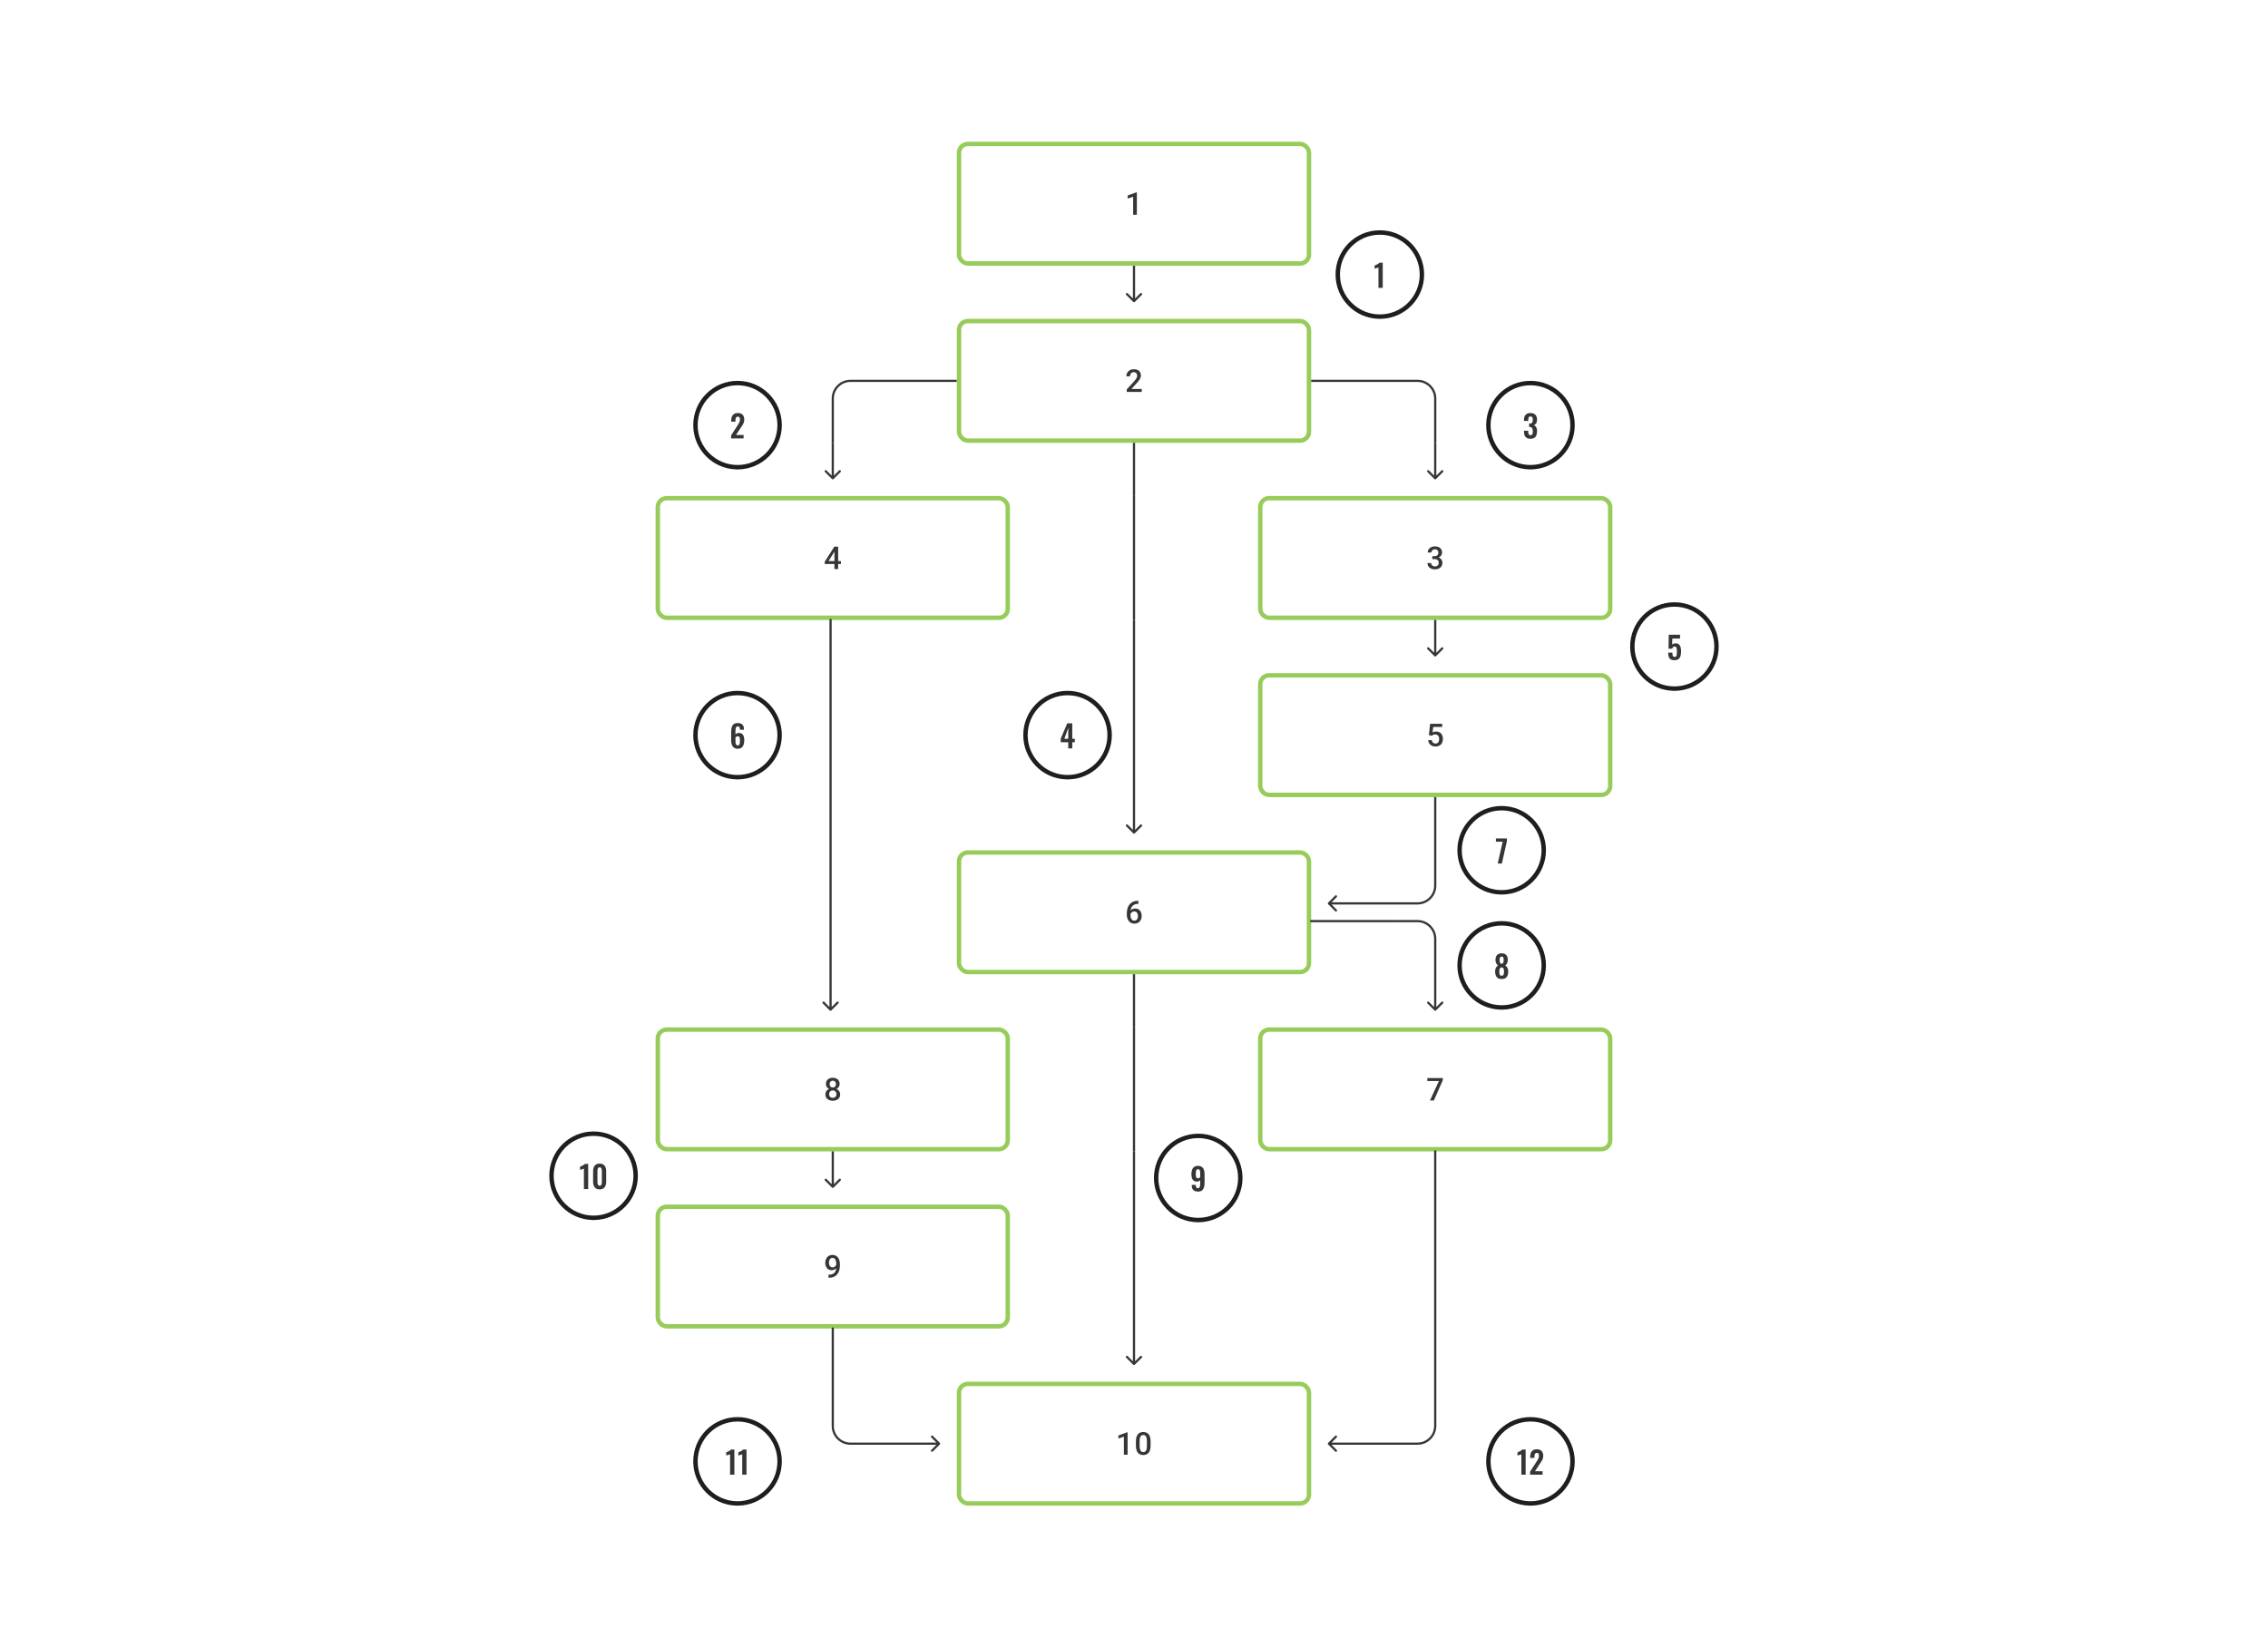 <svg width="1024" height="744" viewBox="0 0 1024 744" fill="none" xmlns="http://www.w3.org/2000/svg">
<path d="M432 172H384C379.582 172 376 175.582 376 180V200" stroke="#1E1E21" stroke-opacity="0.89"/>
<path d="M515.499 175.667V177H508.723V175.854L512.014 172.265C512.375 171.857 512.66 171.505 512.868 171.209C513.076 170.913 513.222 170.647 513.305 170.411C513.393 170.17 513.437 169.936 513.437 169.709C513.437 169.39 513.377 169.11 513.257 168.869C513.141 168.624 512.97 168.432 512.743 168.293C512.516 168.15 512.241 168.078 511.917 168.078C511.542 168.078 511.227 168.159 510.972 168.321C510.718 168.483 510.526 168.707 510.396 168.994C510.266 169.277 510.202 169.601 510.202 169.966H508.528C508.528 169.379 508.663 168.842 508.931 168.356C509.2 167.865 509.588 167.476 510.098 167.189C510.607 166.897 511.22 166.752 511.938 166.752C512.613 166.752 513.187 166.865 513.659 167.092C514.132 167.319 514.49 167.64 514.736 168.057C514.986 168.474 515.111 168.967 515.111 169.536C515.111 169.851 515.06 170.163 514.958 170.473C514.856 170.783 514.71 171.094 514.52 171.404C514.335 171.709 514.115 172.017 513.861 172.327C513.606 172.633 513.326 172.943 513.021 173.258L510.834 175.667H515.499Z" fill="#1E1E21" fill-opacity="0.89"/>
<rect x="433" y="145" width="158" height="54" rx="4" stroke="#97CC5B" stroke-width="2"/>
<path d="M592 172H640C644.418 172 648 175.582 648 180V200" stroke="#1E1E21" stroke-opacity="0.89"/>
<path d="M375.646 216.354C375.842 216.549 376.158 216.549 376.354 216.354L379.536 213.172C379.731 212.976 379.731 212.66 379.536 212.464C379.34 212.269 379.024 212.269 378.828 212.464L376 215.293L373.172 212.464C372.976 212.269 372.66 212.269 372.464 212.464C372.269 212.66 372.269 212.976 372.464 213.172L375.646 216.354ZM375.5 200V216H376.5V200H375.5Z" fill="#1E1E21" fill-opacity="0.89"/>
<path d="M512 200V224" stroke="#1E1E21" stroke-opacity="0.89"/>
<path d="M647.646 216.354C647.842 216.549 648.158 216.549 648.354 216.354L651.536 213.172C651.731 212.976 651.731 212.66 651.536 212.464C651.34 212.269 651.024 212.269 650.828 212.464L648 215.293L645.172 212.464C644.976 212.269 644.66 212.269 644.464 212.464C644.269 212.66 644.269 212.976 644.464 213.172L647.646 216.354ZM647.5 200V216H648.5V200H647.5Z" fill="#1E1E21" fill-opacity="0.89"/>
<path d="M379.687 253.396V254.73H372.396L372.341 253.723L376.701 246.89H378.041L376.59 249.376L374.084 253.396H379.687ZM378.423 246.89V257H376.75V246.89H378.423Z" fill="#1E1E21" fill-opacity="0.89"/>
<rect x="297" y="225" width="158" height="54" rx="4" stroke="#97CC5B" stroke-width="2"/>
<path d="M512 224V280" stroke="#1E1E21" stroke-opacity="0.89"/>
<path d="M646.688 251.188H647.688C648.076 251.188 648.398 251.121 648.653 250.987C648.912 250.853 649.104 250.668 649.229 250.432C649.354 250.196 649.416 249.925 649.416 249.619C649.416 249.3 649.359 249.027 649.243 248.8C649.132 248.568 648.96 248.39 648.729 248.265C648.502 248.14 648.213 248.078 647.861 248.078C647.565 248.078 647.296 248.138 647.056 248.258C646.82 248.374 646.632 248.541 646.493 248.758C646.354 248.971 646.285 249.226 646.285 249.522H644.605C644.605 248.985 644.746 248.508 645.028 248.092C645.311 247.675 645.695 247.349 646.181 247.113C646.672 246.872 647.222 246.752 647.833 246.752C648.486 246.752 649.055 246.86 649.541 247.078C650.032 247.291 650.414 247.61 650.687 248.036C650.96 248.462 651.097 248.99 651.097 249.619C651.097 249.906 651.03 250.198 650.895 250.494C650.761 250.79 650.562 251.061 650.298 251.306C650.034 251.547 649.706 251.744 649.312 251.897C648.919 252.045 648.463 252.119 647.944 252.119H646.688V251.188ZM646.688 252.494V251.577H647.944C648.537 251.577 649.042 251.647 649.458 251.786C649.879 251.924 650.222 252.117 650.486 252.362C650.75 252.603 650.942 252.878 651.062 253.188C651.187 253.498 651.249 253.827 651.249 254.174C651.249 254.646 651.164 255.067 650.993 255.438C650.826 255.803 650.588 256.114 650.277 256.368C649.967 256.623 649.604 256.815 649.187 256.944C648.775 257.074 648.326 257.139 647.84 257.139C647.405 257.139 646.989 257.079 646.59 256.958C646.192 256.838 645.836 256.66 645.521 256.424C645.206 256.183 644.956 255.884 644.771 255.528C644.591 255.167 644.501 254.75 644.501 254.278H646.174C646.174 254.579 646.243 254.845 646.382 255.077C646.526 255.304 646.725 255.482 646.979 255.611C647.239 255.741 647.535 255.806 647.868 255.806C648.22 255.806 648.523 255.743 648.778 255.618C649.032 255.493 649.227 255.308 649.361 255.063C649.5 254.817 649.569 254.521 649.569 254.174C649.569 253.781 649.493 253.461 649.34 253.216C649.187 252.971 648.97 252.79 648.687 252.674C648.405 252.554 648.072 252.494 647.688 252.494H646.688Z" fill="#1E1E21" fill-opacity="0.89"/>
<rect x="569" y="225" width="158" height="54" rx="4" stroke="#97CC5B" stroke-width="2"/>
<path d="M511.646 376.354C511.842 376.549 512.158 376.549 512.354 376.354L515.536 373.172C515.731 372.976 515.731 372.66 515.536 372.464C515.34 372.269 515.024 372.269 514.828 372.464L512 375.293L509.172 372.464C508.976 372.269 508.66 372.269 508.464 372.464C508.269 372.66 508.269 372.976 508.464 373.172L511.646 376.354ZM511.5 280V376H512.5V280H511.5Z" fill="#1E1E21" fill-opacity="0.89"/>
<path d="M648.5 360C648.5 359.724 648.276 359.5 648 359.5C647.724 359.5 647.5 359.724 647.5 360H648.5ZM647.5 360V392H648.5V360H647.5Z" fill="#1E1E21" fill-opacity="0.89"/>
<path d="M599.646 407.646C599.451 407.842 599.451 408.158 599.646 408.354L602.828 411.536C603.024 411.731 603.34 411.731 603.536 411.536C603.731 411.34 603.731 411.024 603.536 410.828L600.707 408L603.536 405.172C603.731 404.976 603.731 404.66 603.536 404.464C603.34 404.269 603.024 404.269 602.828 404.464L599.646 407.646ZM600 408.5H640V407.5H600V408.5ZM648.5 400V392H647.5V400H648.5ZM640 408.5C644.694 408.5 648.5 404.694 648.5 400H647.5C647.5 404.142 644.142 407.5 640 407.5V408.5Z" fill="#1E1E21" fill-opacity="0.89"/>
<path d="M375.5 280C375.5 279.724 375.276 279.5 375 279.5C374.724 279.5 374.5 279.724 374.5 280L375.5 280ZM374.646 456.354C374.842 456.549 375.158 456.549 375.354 456.354L378.536 453.172C378.731 452.976 378.731 452.66 378.536 452.464C378.34 452.269 378.024 452.269 377.828 452.464L375 455.293L372.172 452.464C371.976 452.269 371.66 452.269 371.464 452.464C371.269 452.66 371.269 452.976 371.464 453.172L374.646 456.354ZM374.5 280L374.5 456L375.5 456L375.5 280L374.5 280Z" fill="#1E1E21" fill-opacity="0.89"/>
<path fill-rule="evenodd" clip-rule="evenodd" d="M500 332C500 341.941 491.941 350 482 350C472.059 350 464 341.941 464 332C464 322.059 472.059 314 482 314C491.941 314 500 322.059 500 332ZM482.5 351.994C493.315 351.729 502 342.879 502 332C502 320.954 493.046 312 482 312C470.954 312 462 320.954 462 332C462 342.879 470.685 351.729 481.5 351.994V352H482H482.5V351.994Z" fill="#1E1E21"/>
<path d="M482.309 338V335.214H478.921V333.562L481.875 326.66H484.129V333.674H485.291V335.214H484.129V338H482.309ZM480.545 333.674H482.309V328.746L480.545 333.674Z" fill="#1E1E21" fill-opacity="0.89"/>
<path fill-rule="evenodd" clip-rule="evenodd" d="M696 384C696 393.941 687.941 402 678 402C668.059 402 660 393.941 660 384C660 374.059 668.059 366 678 366C687.941 366 696 374.059 696 384ZM678.5 403.994C689.315 403.729 698 394.879 698 384C698 372.954 689.046 364 678 364C666.954 364 658 372.954 658 384C658 394.879 666.685 403.729 677.5 403.994V404H678H678.5V403.994Z" fill="#1E1E21"/>
<path d="M676.214 390L678.468 380.144H675.402V378.66H680.372V379.85L678.09 390H676.214Z" fill="#1E1E21" fill-opacity="0.89"/>
<path fill-rule="evenodd" clip-rule="evenodd" d="M351 332C351 341.941 342.941 350 333 350C323.059 350 315 341.941 315 332C315 322.059 323.059 314 333 314C342.941 314 351 322.059 351 332ZM333.5 351.994C344.315 351.729 353 342.879 353 332C353 320.954 344.046 312 333 312C321.954 312 313 320.954 313 332C313 342.879 321.685 351.729 332.5 351.994V352H333H333.5V351.994Z" fill="#1E1E21"/>
<path d="M333.088 338.154C332.388 338.154 331.818 337.991 331.38 337.664C330.941 337.337 330.619 336.894 330.414 336.334C330.218 335.765 330.12 335.13 330.12 334.43V330.454C330.12 329.717 330.204 329.054 330.372 328.466C330.54 327.869 330.838 327.397 331.268 327.052C331.697 326.707 332.299 326.534 333.074 326.534C333.736 326.534 334.273 326.646 334.684 326.87C335.104 327.085 335.412 327.402 335.608 327.822C335.804 328.242 335.902 328.76 335.902 329.376C335.902 329.404 335.902 329.437 335.902 329.474C335.911 329.502 335.916 329.53 335.916 329.558H334.054C334.054 329.054 333.993 328.676 333.872 328.424C333.75 328.172 333.489 328.046 333.088 328.046C332.845 328.046 332.649 328.121 332.5 328.27C332.35 328.419 332.238 328.667 332.164 329.012C332.098 329.348 332.066 329.801 332.066 330.37V331.728C332.196 331.513 332.392 331.345 332.654 331.224C332.924 331.093 333.237 331.028 333.592 331.028C334.208 331.019 334.693 331.154 335.048 331.434C335.402 331.714 335.654 332.101 335.804 332.596C335.962 333.091 336.042 333.655 336.042 334.29C336.042 335.027 335.948 335.69 335.762 336.278C335.575 336.857 335.267 337.314 334.838 337.65C334.408 337.986 333.825 338.154 333.088 338.154ZM333.102 336.656C333.372 336.656 333.578 336.572 333.718 336.404C333.858 336.236 333.956 336.003 334.012 335.704C334.068 335.405 334.096 335.055 334.096 334.654C334.096 334.243 334.077 333.879 334.04 333.562C334.012 333.235 333.928 332.979 333.788 332.792C333.648 332.596 333.414 332.498 333.088 332.498C332.929 332.498 332.78 332.531 332.64 332.596C332.509 332.652 332.392 332.727 332.29 332.82C332.196 332.913 332.122 333.007 332.066 333.1V334.878C332.066 335.195 332.094 335.489 332.15 335.76C332.215 336.031 332.322 336.25 332.472 336.418C332.63 336.577 332.84 336.656 333.102 336.656Z" fill="#1E1E21" fill-opacity="0.89"/>
<path d="M513.778 406.828H513.986V408.196H513.868C513.271 408.196 512.755 408.288 512.319 408.474C511.889 408.659 511.535 408.913 511.257 409.237C510.979 409.561 510.771 409.941 510.632 410.376C510.498 410.807 510.431 411.265 510.431 411.751V413.341C510.431 413.744 510.475 414.1 510.563 414.41C510.651 414.716 510.773 414.973 510.931 415.181C511.093 415.385 511.278 415.54 511.486 415.646C511.694 415.753 511.919 415.806 512.16 415.806C512.41 415.806 512.636 415.755 512.84 415.653C513.044 415.547 513.217 415.401 513.361 415.216C513.504 415.03 513.613 414.811 513.687 414.556C513.761 414.301 513.798 414.024 513.798 413.723C513.798 413.436 513.761 413.167 513.687 412.917C513.618 412.663 513.514 412.441 513.375 412.251C513.236 412.056 513.062 411.906 512.854 411.799C512.65 411.688 512.414 411.633 512.146 411.633C511.813 411.633 511.509 411.711 511.236 411.869C510.968 412.026 510.75 412.232 510.584 412.487C510.422 412.737 510.334 413.003 510.32 413.285L509.681 413.077C509.718 412.647 509.813 412.26 509.966 411.917C510.123 411.575 510.329 411.283 510.584 411.043C510.838 410.802 511.132 410.619 511.465 410.494C511.803 410.364 512.174 410.3 512.576 410.3C513.067 410.3 513.493 410.392 513.854 410.577C514.215 410.763 514.513 411.015 514.75 411.334C514.99 411.649 515.168 412.01 515.284 412.417C515.405 412.82 515.465 413.241 515.465 413.681C515.465 414.167 515.391 414.621 515.243 415.042C515.094 415.459 514.877 415.824 514.59 416.139C514.308 416.454 513.963 416.699 513.555 416.875C513.153 417.051 512.694 417.139 512.181 417.139C511.639 417.139 511.155 417.035 510.729 416.826C510.308 416.618 509.949 416.331 509.653 415.965C509.362 415.6 509.139 415.179 508.987 414.702C508.834 414.225 508.757 413.72 508.757 413.188V412.494C508.757 411.725 508.855 411.001 509.049 410.32C509.243 409.635 509.542 409.031 509.945 408.508C510.352 407.985 510.873 407.576 511.507 407.279C512.141 406.978 512.898 406.828 513.778 406.828Z" fill="#1E1E21" fill-opacity="0.89"/>
<rect x="433" y="385" width="158" height="54" rx="4" stroke="#97CC5B" stroke-width="2"/>
<path d="M647.646 296.354C647.842 296.549 648.158 296.549 648.354 296.354L651.536 293.172C651.731 292.976 651.731 292.66 651.536 292.464C651.34 292.269 651.024 292.269 650.828 292.464L648 295.293L645.172 292.464C644.976 292.269 644.66 292.269 644.464 292.464C644.269 292.66 644.269 292.976 644.464 293.172L647.646 296.354ZM647.5 280V296H648.5V280H647.5Z" fill="#1E1E21" fill-opacity="0.89"/>
<path d="M646.479 332.299L645.146 331.973L645.695 326.89H651.145V328.307H647.083L646.806 330.786C646.963 330.693 647.181 330.603 647.458 330.515C647.736 330.422 648.053 330.376 648.41 330.376C648.886 330.376 649.312 330.455 649.687 330.612C650.067 330.765 650.389 330.989 650.652 331.286C650.916 331.577 651.118 331.934 651.256 332.355C651.395 332.771 651.465 333.241 651.465 333.764C651.465 334.232 651.395 334.669 651.256 335.077C651.122 335.484 650.919 335.843 650.645 336.153C650.372 336.463 650.027 336.706 649.611 336.882C649.199 337.053 648.711 337.139 648.146 337.139C647.725 337.139 647.32 337.079 646.931 336.958C646.547 336.833 646.202 336.651 645.896 336.41C645.591 336.164 645.345 335.864 645.16 335.507C644.975 335.146 644.869 334.732 644.841 334.264H646.479C646.521 334.593 646.611 334.873 646.75 335.104C646.894 335.331 647.083 335.505 647.32 335.625C647.556 335.746 647.829 335.806 648.139 335.806C648.421 335.806 648.664 335.757 648.868 335.66C649.072 335.558 649.241 335.415 649.375 335.229C649.514 335.04 649.615 334.817 649.68 334.563C649.75 334.308 649.784 334.026 649.784 333.716C649.784 333.42 649.745 333.149 649.666 332.903C649.592 332.658 649.479 332.445 649.326 332.265C649.178 332.084 648.991 331.945 648.764 331.848C648.537 331.746 648.275 331.695 647.979 331.695C647.581 331.695 647.276 331.753 647.063 331.869C646.854 331.985 646.66 332.128 646.479 332.299Z" fill="#1E1E21" fill-opacity="0.89"/>
<rect x="569" y="305" width="158" height="54" rx="4" stroke="#97CC5B" stroke-width="2"/>
<path d="M512 440V464" stroke="#1E1E21" stroke-opacity="0.89"/>
<path d="M592 415.5C591.724 415.5 591.5 415.724 591.5 416C591.5 416.276 591.724 416.5 592 416.5L592 415.5ZM592 416.5L632 416.5L632 415.5L592 415.5L592 416.5Z" fill="#1E1E21" fill-opacity="0.89"/>
<path d="M647.646 456.354C647.842 456.549 648.158 456.549 648.354 456.354L651.536 453.172C651.731 452.976 651.731 452.66 651.536 452.464C651.34 452.269 651.024 452.269 650.828 452.464L648 455.293L645.172 452.464C644.976 452.269 644.66 452.269 644.464 452.464C644.269 452.66 644.269 452.976 644.464 453.172L647.646 456.354ZM648.5 456L648.5 424L647.5 424L647.5 456L648.5 456ZM640 415.5L632 415.5L632 416.5L640 416.5L640 415.5ZM648.5 424C648.5 419.306 644.694 415.5 640 415.5L640 416.5C644.142 416.5 647.5 419.858 647.5 424L648.5 424Z" fill="#1E1E21" fill-opacity="0.89"/>
<path d="M379.333 494.243C379.333 494.873 379.187 495.403 378.895 495.834C378.604 496.264 378.206 496.59 377.701 496.813C377.201 497.03 376.636 497.139 376.007 497.139C375.377 497.139 374.81 497.03 374.306 496.813C373.801 496.59 373.403 496.264 373.112 495.834C372.82 495.403 372.674 494.873 372.674 494.243C372.674 493.827 372.755 493.45 372.917 493.112C373.079 492.769 373.308 492.475 373.605 492.23C373.905 491.98 374.257 491.788 374.66 491.654C375.067 491.519 375.512 491.452 375.993 491.452C376.632 491.452 377.204 491.57 377.708 491.806C378.213 492.042 378.608 492.369 378.895 492.785C379.187 493.202 379.333 493.688 379.333 494.243ZM377.653 494.16C377.653 493.822 377.583 493.526 377.444 493.271C377.305 493.017 377.111 492.82 376.861 492.681C376.611 492.542 376.322 492.473 375.993 492.473C375.66 492.473 375.37 492.542 375.125 492.681C374.88 492.82 374.688 493.017 374.549 493.271C374.415 493.526 374.347 493.822 374.347 494.16C374.347 494.503 374.415 494.799 374.549 495.049C374.683 495.294 374.875 495.482 375.125 495.611C375.375 495.741 375.669 495.806 376.007 495.806C376.345 495.806 376.636 495.741 376.882 495.611C377.127 495.482 377.317 495.294 377.451 495.049C377.585 494.799 377.653 494.503 377.653 494.16ZM379.104 489.55C379.104 490.054 378.969 490.503 378.701 490.897C378.437 491.29 378.071 491.6 377.604 491.827C377.136 492.049 376.604 492.16 376.007 492.16C375.405 492.16 374.868 492.049 374.396 491.827C373.929 491.6 373.561 491.29 373.292 490.897C373.028 490.503 372.896 490.054 372.896 489.55C372.896 488.948 373.028 488.441 373.292 488.029C373.561 487.613 373.929 487.295 374.396 487.078C374.864 486.86 375.398 486.752 376 486.752C376.602 486.752 377.136 486.86 377.604 487.078C378.071 487.295 378.437 487.613 378.701 488.029C378.969 488.441 379.104 488.948 379.104 489.55ZM377.43 489.605C377.43 489.304 377.37 489.041 377.25 488.814C377.134 488.582 376.97 488.402 376.757 488.272C376.544 488.143 376.292 488.078 376 488.078C375.708 488.078 375.456 488.14 375.243 488.265C375.03 488.39 374.866 488.566 374.75 488.793C374.634 489.02 374.577 489.291 374.577 489.605C374.577 489.915 374.634 490.186 374.75 490.418C374.866 490.645 375.03 490.823 375.243 490.952C375.461 491.082 375.715 491.147 376.007 491.147C376.299 491.147 376.551 491.082 376.764 490.952C376.977 490.823 377.141 490.645 377.257 490.418C377.372 490.186 377.43 489.915 377.43 489.605Z" fill="#1E1E21" fill-opacity="0.89"/>
<rect x="297" y="465" width="158" height="54" rx="4" stroke="#97CC5B" stroke-width="2"/>
<path d="M512 464V520" stroke="#1E1E21" stroke-opacity="0.89"/>
<path d="M651.437 486.89V487.807L647.396 497H645.632L649.666 488.224H644.431V486.89H651.437Z" fill="#1E1E21" fill-opacity="0.89"/>
<rect x="569" y="465" width="158" height="54" rx="4" stroke="#97CC5B" stroke-width="2"/>
<path d="M511.646 616.354C511.842 616.549 512.158 616.549 512.354 616.354L515.536 613.172C515.731 612.976 515.731 612.66 515.536 612.464C515.34 612.269 515.024 612.269 514.828 612.464L512 615.293L509.172 612.464C508.976 612.269 508.66 612.269 508.464 612.464C508.269 612.66 508.269 612.976 508.464 613.172L511.646 616.354ZM511.5 520V616H512.5V520H511.5Z" fill="#1E1E21" fill-opacity="0.89"/>
<path fill-rule="evenodd" clip-rule="evenodd" d="M559 532C559 541.941 550.941 550 541 550C531.059 550 523 541.941 523 532C523 522.059 531.059 514 541 514C550.941 514 559 522.059 559 532ZM541.5 551.994C552.315 551.729 561 542.879 561 532C561 520.954 552.046 512 541 512C529.954 512 521 520.954 521 532C521 542.879 529.685 551.729 540.5 551.994V552H541H541.5V551.994Z" fill="#1E1E21"/>
<path d="M540.892 538.154C540.238 538.154 539.702 538.042 539.282 537.818C538.862 537.594 538.554 537.267 538.358 536.838C538.162 536.409 538.064 535.886 538.064 535.27C538.064 535.251 538.064 535.228 538.064 535.2C538.064 535.172 538.064 535.144 538.064 535.116H539.912C539.912 535.62 539.972 535.998 540.094 536.25C540.224 536.502 540.495 536.628 540.906 536.628C541.158 536.628 541.354 536.553 541.494 536.404C541.634 536.255 541.736 536.007 541.802 535.662C541.867 535.317 541.9 534.864 541.9 534.304V532.946C541.769 533.161 541.573 533.329 541.312 533.45C541.05 533.571 540.738 533.637 540.374 533.646C539.767 533.655 539.282 533.515 538.918 533.226C538.563 532.927 538.306 532.526 538.148 532.022C537.998 531.518 537.924 530.949 537.924 530.314C537.924 529.567 538.022 528.914 538.218 528.354C538.414 527.785 538.731 527.341 539.17 527.024C539.608 526.697 540.182 526.534 540.892 526.534C541.592 526.534 542.161 526.693 542.6 527.01C543.038 527.318 543.356 527.747 543.552 528.298C543.757 528.849 543.86 529.479 543.86 530.188V534.206C543.86 534.943 543.771 535.611 543.594 536.208C543.426 536.805 543.127 537.281 542.698 537.636C542.278 537.981 541.676 538.154 540.892 538.154ZM540.906 532.176C541.167 532.176 541.372 532.111 541.522 531.98C541.68 531.849 541.806 531.709 541.9 531.56V529.796C541.9 529.469 541.872 529.175 541.816 528.914C541.76 528.643 541.657 528.429 541.508 528.27C541.368 528.102 541.162 528.018 540.892 528.018C540.63 528.018 540.425 528.102 540.276 528.27C540.136 528.438 540.038 528.671 539.982 528.97C539.926 529.269 539.898 529.619 539.898 530.02C539.898 530.421 539.912 530.785 539.94 531.112C539.977 531.439 540.066 531.7 540.206 531.896C540.346 532.083 540.579 532.176 540.906 532.176Z" fill="#1E1E21" fill-opacity="0.89"/>
<path d="M509.108 646.856V657H507.435V648.842L504.956 649.682V648.3L508.907 646.856H509.108ZM519.495 651.098V652.751C519.495 653.542 519.417 654.218 519.259 654.778C519.106 655.334 518.884 655.785 518.593 656.132C518.301 656.479 517.951 656.734 517.544 656.896C517.141 657.058 516.69 657.139 516.19 657.139C515.792 657.139 515.422 657.088 515.079 656.986C514.741 656.884 514.436 656.725 514.163 656.507C513.89 656.289 513.656 656.009 513.461 655.667C513.272 655.32 513.124 654.905 513.017 654.424C512.915 653.943 512.864 653.385 512.864 652.751V651.098C512.864 650.302 512.943 649.631 513.1 649.085C513.258 648.534 513.482 648.087 513.774 647.745C514.066 647.397 514.413 647.145 514.815 646.988C515.223 646.83 515.676 646.752 516.176 646.752C516.579 646.752 516.949 646.803 517.287 646.904C517.63 647.002 517.935 647.157 518.204 647.37C518.477 647.582 518.708 647.86 518.898 648.203C519.093 648.541 519.241 648.95 519.342 649.432C519.444 649.909 519.495 650.464 519.495 651.098ZM517.822 652.987V650.848C517.822 650.445 517.799 650.091 517.752 649.786C517.706 649.476 517.637 649.214 517.544 649.001C517.456 648.784 517.345 648.608 517.211 648.474C517.077 648.335 516.924 648.235 516.753 648.175C516.581 648.11 516.389 648.078 516.176 648.078C515.917 648.078 515.686 648.129 515.482 648.231C515.278 648.328 515.107 648.485 514.968 648.703C514.829 648.92 514.723 649.207 514.649 649.564C514.579 649.915 514.545 650.344 514.545 650.848V652.987C514.545 653.394 514.568 653.753 514.614 654.063C514.66 654.373 514.73 654.639 514.822 654.861C514.915 655.079 515.026 655.26 515.156 655.403C515.29 655.542 515.443 655.644 515.614 655.709C515.79 655.773 515.982 655.806 516.19 655.806C516.454 655.806 516.688 655.755 516.891 655.653C517.095 655.551 517.266 655.389 517.405 655.167C517.544 654.94 517.648 654.646 517.718 654.285C517.787 653.924 517.822 653.491 517.822 652.987Z" fill="#1E1E21" fill-opacity="0.89"/>
<rect x="433" y="625" width="158" height="54" rx="4" stroke="#97CC5B" stroke-width="2"/>
<path d="M375.646 536.354C375.842 536.549 376.158 536.549 376.354 536.354L379.536 533.172C379.731 532.976 379.731 532.66 379.536 532.464C379.34 532.269 379.024 532.269 378.828 532.464L376 535.293L373.172 532.464C372.976 532.269 372.66 532.269 372.464 532.464C372.269 532.66 372.269 532.976 372.464 533.172L375.646 536.354ZM375.5 520V536H376.5V520H375.5Z" fill="#1E1E21" fill-opacity="0.89"/>
<path d="M374.07 575.681H374.209C374.847 575.681 375.38 575.597 375.806 575.431C376.236 575.26 376.579 575.023 376.833 574.723C377.088 574.422 377.271 574.068 377.382 573.66C377.493 573.253 377.548 572.811 377.548 572.334V570.591C377.548 570.179 377.504 569.818 377.416 569.508C377.333 569.193 377.213 568.932 377.055 568.724C376.903 568.511 376.724 568.351 376.521 568.244C376.322 568.138 376.106 568.085 375.875 568.085C375.62 568.085 375.391 568.143 375.188 568.258C374.989 568.369 374.82 568.524 374.681 568.724C374.547 568.918 374.442 569.147 374.368 569.411C374.299 569.67 374.264 569.948 374.264 570.244C374.264 570.522 374.297 570.79 374.361 571.05C374.431 571.304 374.533 571.531 374.667 571.73C374.801 571.929 374.97 572.086 375.174 572.202C375.377 572.318 375.616 572.376 375.889 572.376C376.148 572.376 376.387 572.327 376.604 572.23C376.822 572.128 377.011 571.992 377.173 571.82C377.335 571.649 377.463 571.457 377.555 571.244C377.648 571.031 377.699 570.813 377.708 570.591L378.347 570.786C378.347 571.137 378.273 571.485 378.125 571.827C377.981 572.165 377.78 572.475 377.521 572.758C377.266 573.035 376.967 573.258 376.625 573.424C376.287 573.591 375.919 573.674 375.521 573.674C375.04 573.674 374.614 573.584 374.243 573.403C373.878 573.218 373.572 572.968 373.327 572.653C373.086 572.339 372.906 571.978 372.785 571.57C372.665 571.163 372.605 570.735 372.605 570.286C372.605 569.8 372.679 569.344 372.827 568.918C372.975 568.492 373.19 568.117 373.473 567.793C373.755 567.464 374.098 567.21 374.5 567.029C374.908 566.844 375.368 566.752 375.882 566.752C376.428 566.752 376.907 566.858 377.319 567.071C377.731 567.284 378.078 567.578 378.361 567.953C378.643 568.328 378.856 568.763 379 569.258C379.143 569.753 379.215 570.286 379.215 570.855V571.445C379.215 572.042 379.162 572.619 379.055 573.174C378.949 573.725 378.775 574.237 378.534 574.709C378.298 575.176 377.986 575.588 377.597 575.945C377.213 576.296 376.741 576.572 376.181 576.771C375.625 576.965 374.972 577.062 374.223 577.062H374.07V575.681Z" fill="#1E1E21" fill-opacity="0.89"/>
<rect x="297" y="545" width="158" height="54" rx="4" stroke="#97CC5B" stroke-width="2"/>
<path d="M376.5 600C376.5 599.724 376.276 599.5 376 599.5C375.724 599.5 375.5 599.724 375.5 600H376.5ZM375.5 600V644H376.5V600H375.5ZM384 652.5H392V651.5H384V652.5ZM375.5 644C375.5 648.694 379.306 652.5 384 652.5V651.5C379.858 651.5 376.5 648.142 376.5 644H375.5Z" fill="#1E1E21" fill-opacity="0.89"/>
<path d="M424.354 652.354C424.549 652.158 424.549 651.842 424.354 651.646L421.172 648.464C420.976 648.269 420.66 648.269 420.464 648.464C420.269 648.66 420.269 648.976 420.464 649.172L423.293 652L420.464 654.828C420.269 655.024 420.269 655.34 420.464 655.536C420.66 655.731 420.976 655.731 421.172 655.536L424.354 652.354ZM392 652.5H424V651.5H392V652.5Z" fill="#1E1E21" fill-opacity="0.89"/>
<path d="M647.5 520C647.5 519.724 647.724 519.5 648 519.5C648.276 519.5 648.5 519.724 648.5 520H647.5ZM648.5 520V644H647.5V520H648.5ZM640 652.5H632V651.5H640V652.5ZM648.5 644C648.5 648.694 644.694 652.5 640 652.5V651.5C644.142 651.5 647.5 648.142 647.5 644H648.5Z" fill="#1E1E21" fill-opacity="0.89"/>
<path d="M599.646 652.354C599.451 652.158 599.451 651.842 599.646 651.646L602.828 648.464C603.024 648.269 603.34 648.269 603.536 648.464C603.731 648.66 603.731 648.976 603.536 649.172L600.707 652L603.536 654.828C603.731 655.024 603.731 655.34 603.536 655.536C603.34 655.731 603.024 655.731 602.828 655.536L599.646 652.354ZM632 652.5H600V651.5H632V652.5Z" fill="#1E1E21" fill-opacity="0.89"/>
<path fill-rule="evenodd" clip-rule="evenodd" d="M351 660C351 669.941 342.941 678 333 678C323.059 678 315 669.941 315 660C315 650.059 323.059 642 333 642C342.941 642 351 650.059 351 660ZM333.5 679.994C344.315 679.729 353 670.879 353 660C353 648.954 344.046 640 333 640C321.954 640 313 648.954 313 660C313 670.879 321.685 679.729 332.5 679.994V680H333H333.5V679.994Z" fill="#1E1E21"/>
<path d="M329.632 666V656.802C329.576 656.83 329.464 656.872 329.296 656.928C329.137 656.984 328.96 657.04 328.764 657.096C328.568 657.143 328.386 657.189 328.218 657.236C328.059 657.283 327.947 657.32 327.882 657.348V655.906C328.012 655.859 328.176 655.794 328.372 655.71C328.568 655.626 328.773 655.533 328.988 655.43C329.212 655.318 329.417 655.197 329.604 655.066C329.8 654.935 329.958 654.8 330.08 654.66H331.564V666H329.632ZM335.114 666V656.802C335.058 656.83 334.946 656.872 334.778 656.928C334.619 656.984 334.442 657.04 334.246 657.096C334.05 657.143 333.868 657.189 333.7 657.236C333.541 657.283 333.429 657.32 333.364 657.348V655.906C333.495 655.859 333.658 655.794 333.854 655.71C334.05 655.626 334.255 655.533 334.47 655.43C334.694 655.318 334.899 655.197 335.086 655.066C335.282 654.935 335.441 654.8 335.562 654.66H337.046V666H335.114Z" fill="#1E1E21" fill-opacity="0.89"/>
<path fill-rule="evenodd" clip-rule="evenodd" d="M709 660C709 669.941 700.941 678 691 678C681.059 678 673 669.941 673 660C673 650.059 681.059 642 691 642C700.941 642 709 650.059 709 660ZM691.5 679.994C702.315 679.729 711 670.879 711 660C711 648.954 702.046 640 691 640C679.954 640 671 648.954 671 660C671 670.879 679.685 679.729 690.5 679.994V680H691H691.5V679.994Z" fill="#1E1E21"/>
<path d="M686.893 666V656.802C686.837 656.83 686.725 656.872 686.557 656.928C686.399 656.984 686.221 657.04 686.025 657.096C685.829 657.143 685.647 657.189 685.479 657.236C685.321 657.283 685.209 657.32 685.143 657.348V655.906C685.274 655.859 685.437 655.794 685.633 655.71C685.829 655.626 686.035 655.533 686.249 655.43C686.473 655.318 686.679 655.197 686.865 655.066C687.061 654.935 687.22 654.8 687.341 654.66H688.825V666H686.893ZM690.836 666V664.628L693.636 660.302C693.841 659.985 694.032 659.681 694.21 659.392C694.396 659.103 694.546 658.804 694.658 658.496C694.779 658.179 694.84 657.833 694.84 657.46C694.84 657.04 694.765 656.718 694.616 656.494C694.466 656.27 694.233 656.158 693.916 656.158C693.617 656.158 693.384 656.242 693.216 656.41C693.048 656.578 692.931 656.797 692.866 657.068C692.81 657.339 692.782 657.637 692.782 657.964V658.44H690.878V657.936C690.878 657.264 690.976 656.676 691.172 656.172C691.377 655.659 691.699 655.257 692.138 654.968C692.576 654.679 693.15 654.534 693.86 654.534C694.83 654.534 695.558 654.795 696.044 655.318C696.529 655.841 696.772 656.569 696.772 657.502C696.772 657.969 696.706 658.393 696.576 658.776C696.445 659.149 696.272 659.509 696.058 659.854C695.843 660.199 695.61 660.554 695.358 660.918L693.034 664.446H696.478V666H690.836Z" fill="#1E1E21" fill-opacity="0.89"/>
<path fill-rule="evenodd" clip-rule="evenodd" d="M351 192C351 201.941 342.941 210 333 210C323.059 210 315 201.941 315 192C315 182.059 323.059 174 333 174C342.941 174 351 182.059 351 192ZM333.5 211.994C344.315 211.729 353 202.879 353 192C353 180.954 344.046 172 333 172C321.954 172 313 180.954 313 192C313 202.879 321.685 211.729 332.5 211.994V212H333H333.5V211.994Z" fill="#1E1E21"/>
<path d="M330.095 198V196.628L332.895 192.302C333.1 191.985 333.291 191.681 333.469 191.392C333.655 191.103 333.805 190.804 333.917 190.496C334.038 190.179 334.099 189.833 334.099 189.46C334.099 189.04 334.024 188.718 333.875 188.494C333.725 188.27 333.492 188.158 333.175 188.158C332.876 188.158 332.643 188.242 332.475 188.41C332.307 188.578 332.19 188.797 332.125 189.068C332.069 189.339 332.041 189.637 332.041 189.964V190.44H330.137V189.936C330.137 189.264 330.235 188.676 330.431 188.172C330.636 187.659 330.958 187.257 331.397 186.968C331.835 186.679 332.409 186.534 333.119 186.534C334.089 186.534 334.817 186.795 335.303 187.318C335.788 187.841 336.031 188.569 336.031 189.502C336.031 189.969 335.965 190.393 335.835 190.776C335.704 191.149 335.531 191.509 335.317 191.854C335.102 192.199 334.869 192.554 334.617 192.918L332.293 196.446H335.737V198H330.095Z" fill="#1E1E21" fill-opacity="0.89"/>
<path fill-rule="evenodd" clip-rule="evenodd" d="M709 192C709 201.941 700.941 210 691 210C681.059 210 673 201.941 673 192C673 182.059 681.059 174 691 174C700.941 174 709 182.059 709 192ZM691.5 211.994C702.315 211.729 711 202.879 711 192C711 180.954 702.046 172 691 172C679.954 172 671 180.954 671 192C671 202.879 679.685 211.729 690.5 211.994V212H691H691.5V211.994Z" fill="#1E1E21"/>
<path d="M691.027 198.168C690.318 198.168 689.744 198.037 689.305 197.776C688.876 197.505 688.563 197.127 688.367 196.642C688.171 196.147 688.073 195.573 688.073 194.92V194.528H689.991C689.991 194.556 689.991 194.603 689.991 194.668C689.991 194.733 689.991 194.799 689.991 194.864C690.001 195.219 690.033 195.522 690.089 195.774C690.145 196.026 690.248 196.217 690.397 196.348C690.556 196.479 690.771 196.544 691.041 196.544C691.331 196.544 691.545 196.474 691.685 196.334C691.835 196.194 691.933 195.989 691.979 195.718C692.035 195.447 692.063 195.125 692.063 194.752C692.063 194.173 691.97 193.721 691.783 193.394C691.606 193.058 691.256 192.876 690.733 192.848C690.715 192.848 690.668 192.848 690.593 192.848C690.528 192.848 690.467 192.848 690.411 192.848V191.294C690.458 191.294 690.505 191.294 690.551 191.294C690.607 191.294 690.659 191.294 690.705 191.294C691.219 191.285 691.573 191.149 691.769 190.888C691.965 190.617 692.063 190.188 692.063 189.6C692.063 189.124 691.989 188.751 691.839 188.48C691.699 188.209 691.424 188.074 691.013 188.074C690.612 188.074 690.341 188.223 690.201 188.522C690.071 188.821 690.001 189.208 689.991 189.684C689.991 189.749 689.991 189.819 689.991 189.894C689.991 189.959 689.991 190.029 689.991 190.104H688.073V189.558C688.073 188.914 688.185 188.368 688.409 187.92C688.643 187.463 688.979 187.117 689.417 186.884C689.856 186.641 690.388 186.52 691.013 186.52C691.657 186.52 692.199 186.637 692.637 186.87C693.076 187.103 693.407 187.444 693.631 187.892C693.865 188.331 693.981 188.872 693.981 189.516C693.981 190.188 693.841 190.739 693.561 191.168C693.281 191.597 692.922 191.877 692.483 192.008C692.782 192.101 693.043 192.265 693.267 192.498C693.491 192.722 693.664 193.021 693.785 193.394C693.916 193.758 693.981 194.201 693.981 194.724C693.981 195.405 693.883 196.007 693.687 196.53C693.501 197.043 693.188 197.445 692.749 197.734C692.32 198.023 691.746 198.168 691.027 198.168Z" fill="#1E1E21" fill-opacity="0.89"/>
<path fill-rule="evenodd" clip-rule="evenodd" d="M696 436C696 445.941 687.941 454 678 454C668.059 454 660 445.941 660 436C660 426.059 668.059 418 678 418C687.941 418 696 426.059 696 436ZM678.5 455.994C689.315 455.729 698 446.879 698 436C698 424.954 689.046 416 678 416C666.954 416 658 424.954 658 436C658 446.879 666.685 455.729 677.5 455.994V456H678H678.5V455.994Z" fill="#1E1E21"/>
<path d="M678.002 442.154C677.283 442.154 676.704 442.009 676.266 441.72C675.827 441.431 675.514 441.029 675.328 440.516C675.141 439.993 675.048 439.391 675.048 438.71C675.048 438.383 675.076 438.085 675.132 437.814C675.197 437.534 675.286 437.282 675.398 437.058C675.519 436.834 675.664 436.638 675.832 436.47C676 436.293 676.191 436.148 676.406 436.036C676.07 435.803 675.785 435.485 675.552 435.084C675.328 434.673 675.211 434.155 675.202 433.53C675.202 432.914 675.3 432.382 675.496 431.934C675.701 431.477 676.014 431.131 676.434 430.898C676.854 430.655 677.376 430.534 678.002 430.534C678.636 430.534 679.159 430.655 679.57 430.898C679.98 431.141 680.284 431.486 680.48 431.934C680.685 432.382 680.783 432.914 680.774 433.53C680.764 434.165 680.648 434.683 680.424 435.084C680.209 435.485 679.934 435.803 679.598 436.036C679.812 436.148 680.004 436.293 680.172 436.47C680.34 436.638 680.48 436.834 680.592 437.058C680.713 437.282 680.802 437.534 680.858 437.814C680.923 438.085 680.956 438.383 680.956 438.71C680.965 439.391 680.872 439.993 680.676 440.516C680.489 441.029 680.176 441.431 679.738 441.72C679.308 442.009 678.73 442.154 678.002 442.154ZM678.002 440.684C678.31 440.684 678.538 440.591 678.688 440.404C678.846 440.217 678.949 439.984 678.996 439.704C679.042 439.415 679.066 439.121 679.066 438.822C679.075 438.505 679.052 438.201 678.996 437.912C678.94 437.613 678.832 437.371 678.674 437.184C678.524 436.997 678.3 436.904 678.002 436.904C677.712 436.904 677.488 436.997 677.33 437.184C677.18 437.371 677.073 437.609 677.008 437.898C676.952 438.187 676.924 438.495 676.924 438.822C676.924 439.121 676.947 439.415 676.994 439.704C677.05 439.993 677.157 440.231 677.316 440.418C677.474 440.595 677.703 440.684 678.002 440.684ZM678.002 435.266C678.235 435.257 678.417 435.177 678.548 435.028C678.688 434.869 678.786 434.655 678.842 434.384C678.898 434.113 678.926 433.805 678.926 433.46C678.926 433.031 678.856 432.681 678.716 432.41C678.576 432.139 678.338 432.004 678.002 432.004C677.675 432.004 677.432 432.139 677.274 432.41C677.124 432.681 677.05 433.026 677.05 433.446C677.05 433.791 677.078 434.104 677.134 434.384C677.199 434.655 677.302 434.869 677.442 435.028C677.582 435.177 677.768 435.257 678.002 435.266Z" fill="#1E1E21" fill-opacity="0.89"/>
<path d="M513.291 86.856V97H511.618V88.842L509.139 89.682V88.3L513.09 86.856H513.291Z" fill="#1E1E21" fill-opacity="0.89"/>
<rect x="433" y="65" width="158" height="54" rx="4" stroke="#97CC5B" stroke-width="2"/>
<path d="M511.646 136.354C511.842 136.549 512.158 136.549 512.354 136.354L515.536 133.172C515.731 132.976 515.731 132.66 515.536 132.464C515.34 132.269 515.024 132.269 514.828 132.464L512 135.293L509.172 132.464C508.976 132.269 508.66 132.269 508.464 132.464C508.269 132.66 508.269 132.976 508.464 133.172L511.646 136.354ZM511.5 120V136H512.5V120H511.5Z" fill="#1E1E21" fill-opacity="0.89"/>
<path fill-rule="evenodd" clip-rule="evenodd" d="M286 531C286 540.941 277.941 549 268 549C258.059 549 250 540.941 250 531C250 521.059 258.059 513 268 513C277.941 513 286 521.059 286 531ZM268.5 550.994C279.315 550.729 288 541.879 288 531C288 519.954 279.046 511 268 511C256.954 511 248 519.954 248 531C248 541.879 256.685 550.729 267.5 550.994V551H268H268.5V550.994Z" fill="#1E1E21"/>
<path d="M263.634 537V527.802C263.578 527.83 263.466 527.872 263.298 527.928C263.139 527.984 262.962 528.04 262.766 528.096C262.57 528.143 262.388 528.189 262.22 528.236C262.061 528.283 261.949 528.32 261.884 528.348V526.906C262.014 526.859 262.178 526.794 262.374 526.71C262.57 526.626 262.775 526.533 262.99 526.43C263.214 526.318 263.419 526.197 263.606 526.066C263.802 525.935 263.96 525.8 264.082 525.66H265.566V537H263.634ZM270.74 537.168C270.077 537.168 269.527 537.028 269.088 536.748C268.659 536.468 268.332 536.081 268.108 535.586C267.893 535.091 267.786 534.522 267.786 533.878V528.852C267.786 528.189 267.889 527.611 268.094 527.116C268.309 526.612 268.631 526.22 269.06 525.94C269.499 525.66 270.059 525.52 270.74 525.52C271.421 525.52 271.977 525.66 272.406 525.94C272.845 526.22 273.167 526.612 273.372 527.116C273.587 527.611 273.694 528.189 273.694 528.852V533.878C273.694 534.522 273.582 535.091 273.358 535.586C273.143 536.081 272.817 536.468 272.378 536.748C271.949 537.028 271.403 537.168 270.74 537.168ZM270.74 535.502C271.029 535.502 271.244 535.413 271.384 535.236C271.524 535.059 271.617 534.844 271.664 534.592C271.711 534.34 271.734 534.093 271.734 533.85V528.88C271.734 528.619 271.711 528.362 271.664 528.11C271.627 527.849 271.538 527.629 271.398 527.452C271.258 527.275 271.039 527.186 270.74 527.186C270.441 527.186 270.222 527.275 270.082 527.452C269.942 527.629 269.849 527.849 269.802 528.11C269.765 528.362 269.746 528.619 269.746 528.88V533.85C269.746 534.093 269.769 534.34 269.816 534.592C269.872 534.844 269.97 535.059 270.11 535.236C270.25 535.413 270.46 535.502 270.74 535.502Z" fill="#1E1E21" fill-opacity="0.89"/>
<path fill-rule="evenodd" clip-rule="evenodd" d="M774 292C774 301.941 765.941 310 756 310C746.059 310 738 301.941 738 292C738 282.059 746.059 274 756 274C765.941 274 774 282.059 774 292ZM756.5 311.994C767.315 311.729 776 302.879 776 292C776 280.954 767.046 272 756 272C744.954 272 736 280.954 736 292C736 302.879 744.685 311.729 755.5 311.994V312H756H756.5V311.994Z" fill="#1E1E21"/>
<path d="M756.034 298.168C755.278 298.168 754.69 298.028 754.27 297.748C753.859 297.468 753.575 297.071 753.416 296.558C753.257 296.045 753.178 295.443 753.178 294.752H755.068C755.068 295.135 755.091 295.475 755.138 295.774C755.194 296.063 755.297 296.292 755.446 296.46C755.605 296.619 755.833 296.693 756.132 296.684C756.459 296.684 756.687 296.581 756.818 296.376C756.958 296.161 757.047 295.867 757.084 295.494C757.121 295.111 757.14 294.668 757.14 294.164C757.14 293.725 757.112 293.343 757.056 293.016C757.009 292.689 756.911 292.437 756.762 292.26C756.613 292.073 756.379 291.98 756.062 291.98C755.791 291.98 755.567 292.073 755.39 292.26C755.213 292.437 755.082 292.675 754.998 292.974H753.332L753.444 286.66H758.54V288.396H755.068L754.956 291.126C755.096 290.958 755.297 290.823 755.558 290.72C755.829 290.617 756.127 290.557 756.454 290.538C757.051 290.51 757.537 290.636 757.91 290.916C758.283 291.196 758.559 291.602 758.736 292.134C758.913 292.666 759.002 293.301 759.002 294.038C759.002 294.635 758.96 295.186 758.876 295.69C758.801 296.194 758.657 296.633 758.442 297.006C758.227 297.37 757.924 297.655 757.532 297.86C757.149 298.065 756.65 298.168 756.034 298.168Z" fill="#1E1E21" fill-opacity="0.89"/>
<path fill-rule="evenodd" clip-rule="evenodd" d="M641 124C641 133.941 632.941 142 623 142C613.059 142 605 133.941 605 124C605 114.059 613.059 106 623 106C632.941 106 641 114.059 641 124ZM623.5 143.994C634.315 143.729 643 134.879 643 124C643 112.954 634.046 104 623 104C611.954 104 603 112.954 603 124C603 134.879 611.685 143.729 622.5 143.994V144H623H623.5V143.994Z" fill="#1E1E21"/>
<path d="M622.373 130V120.802C622.317 120.83 622.205 120.872 622.037 120.928C621.878 120.984 621.701 121.04 621.505 121.096C621.309 121.143 621.127 121.189 620.959 121.236C620.8 121.283 620.688 121.32 620.623 121.348V119.906C620.753 119.859 620.917 119.794 621.113 119.71C621.309 119.626 621.514 119.533 621.729 119.43C621.953 119.318 622.158 119.197 622.345 119.066C622.541 118.935 622.699 118.8 622.821 118.66H624.305V130H622.373Z" fill="#1E1E21" fill-opacity="0.89"/>
</svg>
